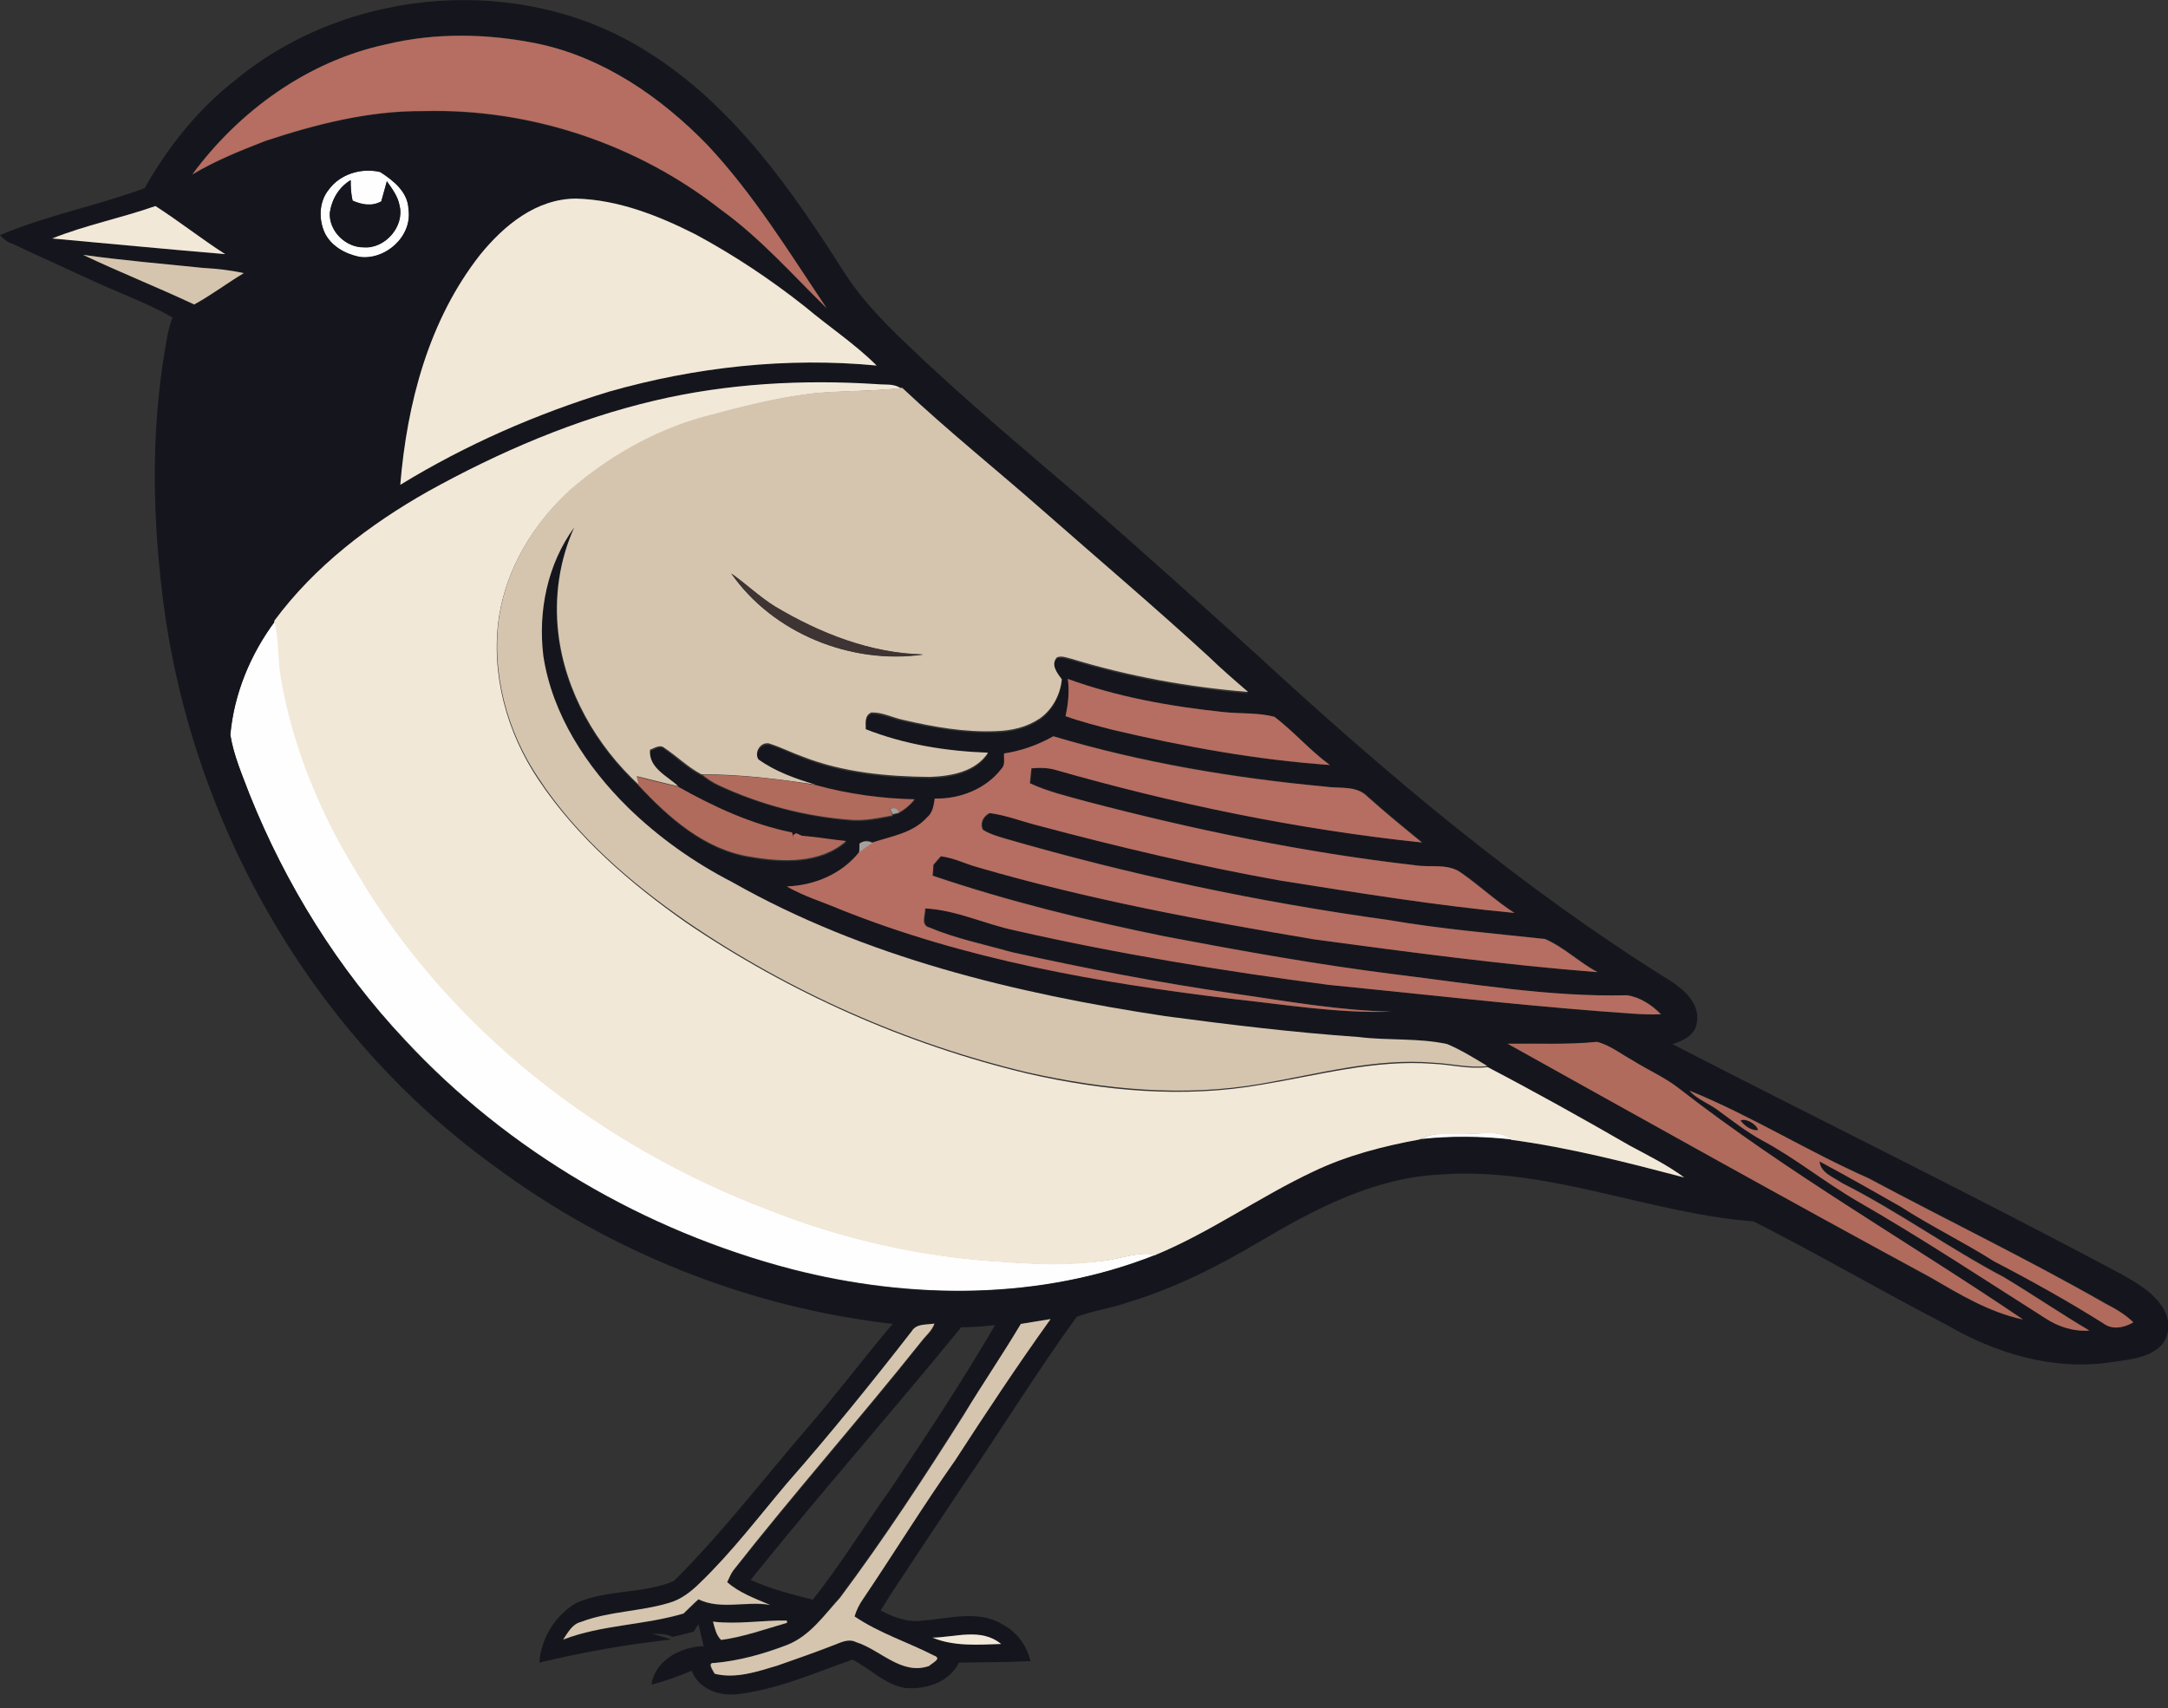<?xml version="1.0" encoding="utf-8"?>
<!-- Generator: Adobe Illustrator 19.2.0, SVG Export Plug-In . SVG Version: 6.00 Build 0)  -->
<svg version="1.1" id="Layer_1" xmlns="http://www.w3.org/2000/svg" xmlns:xlink="http://www.w3.org/1999/xlink" x="0px" y="0px"
	 viewBox="0 0 581.7 458.4" style="enable-background:new 0 0 581.7 458.4;" xml:space="preserve">
<rect x="0" y="0" width="581.7" height="458.4" fill="#333333" stroke="none"/>
<style type="text/css">
	.st0{fill:#FEFEFE;}
	.st1{fill:#15161D;}
	.st2{fill:#B56E61;}
	.st3{fill:#F2E8D8;}
	.st4{fill:#D5C5AF;}
	.st5{fill:#3E3434;}
	.st6{fill:#B06B5D;}
	.st7{fill:#A8A09C;}
	.st8{fill:#7D7876;}
</style>
<g>
	<path class="st0" d="M88.2,50.9c3-4.3,8.8-5.9,13.8-4.7c3.6,2.3,7.5,5.3,7.6,10c1.1,7.3-6.2,13.8-13.2,12.8
		c-3.8-0.8-7.6-2.9-9.3-6.5C85.5,58.8,85.6,54.1,88.2,50.9z M88.5,57.1c-0.3,4.9,4.2,9.3,9,9.2c5.7,0.5,11.1-5.5,9.7-11.2
		c-0.5-2.5-2-4.5-3.4-6.5c-0.5,1.8-1,3.6-1.5,5.4c-2.5,1.4-5.2,0.9-7.7-0.2c-0.4-1.8-0.6-3.6-0.5-5.5C90.9,50.2,89,53.5,88.5,57.1z"
		/>
</g>
<path class="st0" d="M73.8,166.7c1.4,5,0.8,10.3,1.8,15.4c3.2,18.6,10.6,36.3,20.5,52.3c24.8,42,65.4,73.3,110.7,90.4
	c20,7.9,41.3,12.6,62.7,13.8c8.9,0.7,18,0.9,26.9-0.3c4.6-0.6,9.1-2.5,13.8-1.6c-30.9,12.3-65.8,12.1-97.7,3.9
	C173,330.3,136.4,309,108.6,279c-17.9-19-31.9-41.5-41.6-65.7c-2-5.3-4.3-10.5-5.2-16.1C62.8,186.1,67.2,175.5,73.8,166.7z"/>
<path class="st0" d="M381.1,305.7c4.1-2.3,8.8-1.1,13.3-1.5c3.8,0.1,8.1-1,11.3,1.6C397.5,304.9,389.3,304.8,381.1,305.7z"/>
<g>
	<g>
		<path class="st1" d="M63.5,21.2c30.4-24.9,76.9-28.5,110.2-7.3c23.1,14.4,38.9,37.3,53.2,59.8c4.3,6.6,9.8,12.3,15.4,17.7
			c15.3,14.8,31.6,28.4,47.7,42.2c15.9,13.8,31.4,27.8,47,41.9c34.8,32.1,71.1,62.8,111.3,87.8c3.7,2.4,7.8,6.1,7,11
			c-0.3,3.4-3.7,5.1-6.6,5.9c40,20.6,80.5,40.4,120.2,61.6c4.3,2.4,8.9,5,11.5,9.3c2.1,3.3,1.9,8.2-1.3,10.7
			c-3.6,2.9-8.4,3.1-12.8,3.8c-15.4,2.3-30.9-2.4-44.1-10.1c-17.4-9-34.3-18.9-51.7-27.7c-28.2-2.2-55.2-14.7-83.9-12.6
			c-17.9,0.8-34.1,9.4-49.1,18.3c-11,6.5-22.5,12.3-34.8,16c-4.5,1.6-9.3,2.2-13.8,3.9c-10.6,14.6-20,29.9-30.2,44.8
			c-6.5,9.7-13,19.5-19.4,29.2c-1,1.6-2,3.2-3,4.8c3.5,1.9,7.4,3.3,11.4,2.7c7-0.5,14.8-2.9,21.2,1c3.9,2,6.6,5.7,7.6,9.9
			c-6.4,0.3-12.8,0.3-19.2,0.4c-2.6,5.3-8.9,7.3-14.5,6.8c-5.4-0.9-9.3-5.2-14.1-7.6c-10.2,3.6-20.3,8.1-31.1,9.3
			c-4.8,0.5-10.2-1.5-12-6.3c-3.5,1.4-7.1,2.8-10.8,3.7c0.9-6.5,7.9-10.2,14-10.3c-0.5-2-0.9-3.9-1.4-5.9c-0.3,0.5-1,1.5-1.3,2
			c-1.9,0.5-3.8,1-5.7,1.4c-1.7-0.9-3.6-0.8-5.4-0.8c1.7,0.4,3.4,0.9,5.1,1.5c-11.9,1.3-23.7,3.4-35.4,6.2c0.5-6.6,4.2-12.6,9.9-16
			c8.3-3.7,18-2.4,26.2-5.9c12.8-12.7,23.8-27.1,35.5-40.7c8-9.2,15.3-19,23.2-28.3c-38.5-4.4-75.7-19.2-106.8-42.3
			c-49.6-35.8-82.1-93.4-89.2-154c-2.8-23.2-2.9-46.8,1.6-69.8c0.3-1.3,0.7-2.7,1.2-4c-7.2-4.1-15-6.8-22.4-10.3
			c-6.9-3.2-13.8-6.3-20.6-9.5C1.8,65,0.9,64,0,63.1c12.5-5.3,26.1-7.9,38.8-12.6C45.1,39.3,53.3,29.1,63.5,21.2z M103.6,11.9
			c-20.9,4.6-39.4,17.9-52,35c6.2-3.7,12.9-6.4,19.6-9c13.7-4.5,27.8-8.2,42.3-8c28.7-0.8,57.5,8.8,80.1,26.5
			c10.5,7.5,19,17.3,28.2,26.3c-10-15-19.6-30.6-32-43.8c-12.5-12.8-27.9-23.5-45.6-27.2C130.8,8.9,116.8,8.7,103.6,11.9z
			 M88.2,50.9c-2.6,3.2-2.8,7.8-1.1,11.5c1.7,3.6,5.5,5.7,9.3,6.5c7,1,14.3-5.5,13.2-12.8c-0.2-4.6-4.1-7.7-7.6-10
			C97,45,91.3,46.7,88.2,50.9z M128.8,68.4c-13.8,17.5-19.6,39.9-21.3,61.7c17.5-10.7,36.4-19,56-25c23.3-6.7,47.7-9.3,71.8-7
			c-5.9-5.8-12.8-10.4-19.1-15.7c-9.3-7.4-19.1-13.9-29.5-19.5c-10-5.1-20.7-9.3-32-9.6C143.9,53.4,135.1,60.6,128.8,68.4z M14,64
			c15.5,1.5,31,2.9,46.5,4.2c-6.4-4.1-12.4-8.8-18.7-12.9C32.6,58.5,23,60.4,14,64z M22.3,68.4c9.8,4.7,20,8.7,29.8,13.4
			c4.6-2.5,8.8-5.8,13.3-8.4c-3.6-0.9-7.2-1.2-10.9-1.4C43.8,70.8,33,69.9,22.3,68.4z M175.7,107.5c-21.3,5-41.6,13.8-60.7,24.3
			c-15.7,8.9-30.4,20.1-41.2,34.7v0.2c-6.6,8.9-11,19.5-12,30.5c0.9,5.6,3.2,10.8,5.2,16.1c9.7,24.2,23.7,46.7,41.5,65.8
			c27.8,29.9,64.5,51.3,103.9,61.6c31.9,8.2,66.8,8.4,97.7-3.9c14.8-6.2,27.9-15.6,42.4-22.4c9-4.4,18.7-6.9,28.5-8.6
			c8.2-0.9,16.4-0.8,24.5,0.1c15.7,2.1,31.1,6,46.4,10.1c-4.6-3.4-9.7-5.8-14.7-8.6c-12.5-7.3-25.2-14.3-38-21H399
			c-3.5-2.2-7-4.3-10.8-5.9c-7.8-1.7-15.9-0.9-23.8-1.9c-17.4-1.2-34.7-3.3-51.9-5.6c-40.2-6-80.6-15.7-116.2-36
			c-10.2-5.3-19.7-11.9-27.8-19.9c-11.2-11-20.4-24.9-22.8-40.7c-1.5-12,1.1-24.8,8.3-34.6c-4,8.8-5.4,18.7-4.3,28.3
			c1.8,15.7,10.2,30.2,21.7,40.9c8.1,8.7,17.8,17.3,30,19.2c8.5,1.5,18.8,1.9,25.7-4.2c-3.9-0.4-7.8-1.1-11.7-1.4
			c-0.5-0.2-1.4-0.6-1.8-0.8l-0.8,0.5l-0.2-0.6c-10.9-2.2-21-6.8-30.6-12.3c-3-2.8-8-5-7.6-9.8c1.3-0.4,2.8-1.7,4-0.4
			c3.3,2.3,6.2,5.2,9.8,7h0.2c1.4,1.1,2.9,2.1,4.5,2.8c11.2,5.1,23.3,8.3,35.5,9.3c3.8,0.3,7.5-0.5,11.2-1.2l-0.2-0.3
			c0.4-0.1,1.3-0.3,1.7-0.4c1.6-0.9,3.1-2.2,4.3-3.6c-9-0.3-17.9-1.4-26.5-3.8c-5.4-1.6-10.8-3.5-15.4-6.8c-1.2-1.8,0.6-4.7,2.8-4.3
			c3.1,0.9,6.1,2.4,9.2,3.6c10.8,4.2,22.5,5.3,34,5.4c5.7-0.2,12.3-1.4,15.6-6.5c-11.2-0.4-22.4-2.2-32.8-6.3c0-1.7-0.4-3.7,1.5-4.5
			c3,0,5.7,1.4,8.6,2c8.2,1.9,16.6,3.3,25,3c4.1-0.1,8.2-1.1,11.6-3.4c3.4-2.4,5.5-6.4,5.9-10.5c-1.3-1.6-3.1-4-1.3-5.9
			c1.3-0.5,2.6,0.1,3.9,0.4c15.4,4.7,31.4,7.6,47.4,8.9c-3.6-3.1-7.2-6.2-10.6-9.5c-14.6-13.4-29.7-26.3-44.6-39.3
			c-12.5-11-25.5-21.4-37.6-32.8h-0.4c-1.9-1.3-4.2-0.9-6.3-1.1C215.4,101.8,195.2,102.9,175.7,107.5z M286.5,182.2
			c0.5,3.3,0.1,6.7-0.6,10c4.2,1.5,8.5,2.5,12.8,3.7c19.1,4.5,38.5,8.1,58.1,9.4c-5.3-3.9-9.6-8.9-14.8-12.9
			c-4.5-1.3-9.2-0.8-13.7-1.3C314.1,189.6,300,187,286.5,182.2z M269.4,202.2c-0.1,1.4,0.4,3-0.6,4.1c-4.1,5.5-11.2,8.2-17.9,8
			c-0.3,1.8-0.5,3.9-2.1,5.1c-3.8,4.2-9.6,5-14.6,6.7c-1.2-0.7-2.4-0.6-3.5,0.2c0,0.6,0,1.8,0,2.4c-4.6,6-11.9,8.9-19.4,9.2
			c4.4,2.6,9.4,4.1,14.2,6.1c33.7,13.5,69.7,19.8,105.5,24.1c14.1,1.6,28.3,3.9,42.6,3.4c-14.1-0.3-28-2.7-41.9-4.8
			c-20.2-2.9-40.3-6.8-60.2-11.2c-7.3-2.1-14.9-3.6-22-6.6c-2.4-0.6-1-3.4-1.1-5.1c8.3,0.4,16,4.1,24.1,5.9
			c27.8,6.3,55.9,10.9,84.1,14.6c24.3,2.4,48.6,5.2,73,7.1c5.4,0.4,10.8,1.1,16.2,0.8c-2.5-2.5-5.6-4.6-9.1-5.1
			c-20.9,0.5-41.5-3-62.1-5.6c-20.8-2.6-41.3-6.3-61.9-10.2c-21-4.3-41.9-9.4-62.3-16.3c0-0.7,0.1-2.2,0.2-2.9
			c0.6-0.8,1.3-1.5,2-2.3c3.5,0.4,6.7,2.1,10.1,3c29.5,8.6,59.8,14.3,90.1,19.3c25.3,3.4,50.5,6.8,76,8.8c-4.9-2.6-9-6.7-14.1-8.9
			c-14-1.6-28.1-2.7-42-5.1c-34.8-4.8-69.2-12.1-103-21.9c-2-0.6-4-1.1-5.8-2.3c-0.9-1.8,0.2-3.7,1.8-4.5c4.5,0.5,8.8,2.3,13.2,3.4
			c21.4,5.7,42.9,10.8,64.7,14.7c20.9,3.4,41.8,6.7,62.9,8.7c-5-3.2-9.3-7.3-14.2-10.7c-3.6-2.7-8.3-1.4-12.5-2.1
			c-29.8-3.4-59.2-9.5-88.1-17.1c-5.1-1.5-10.4-2.7-15.2-4.9c0.1-1.4,0.3-2.7,0.4-4c2.1-0.1,4.3-0.2,6.4,0.4
			c32.2,9.2,65.1,16,98.4,19.5c-4.9-4-9.9-8.1-14.6-12.3c-3-3.1-7.6-2.1-11.4-2.7c-24.6-2.4-49.1-6.5-72.9-13.5
			C278.5,200,274,201.6,269.4,202.2z M404.5,280.1c37.7,21,75.4,42.1,113.3,62.7c7.9,4.5,16,9.4,25,11.4c-30.7-20.8-63-39.3-92.3-62
			c-3.9-3-8.4-4.9-12.4-7.5c-3.2-1.8-6.1-4.1-9.6-5C420.5,280.4,412.5,280,404.5,280.1z M453.3,292.7c2.2,2.5,5.5,3.5,8.1,5.5
			c3.7,2.7,7.3,5.6,11.3,7.7c9,4.8,16.9,11.3,25.7,16.4c17.2,9.8,33.7,20.7,50.4,31.4c3.5,2.3,7.6,3.6,11.8,3.3
			c-7.7-4.6-15.2-9.6-22.9-14.3c-14.9-7.9-28.5-17.8-43.5-25.3c-2.3-1.6-5.7-2.6-6-5.8c7.3,4,14.5,8.1,21.7,12.1
			c8.1,5.3,16.9,9.5,25.1,14.7c10,5.3,19.8,10.7,29.4,16.7c2.4,1.8,5.6,1.2,8-0.3c-2.2-2.1-4.9-3.7-7.6-5.1
			c-20.8-11.9-42.4-22.3-63.5-33.6C485,309,469.9,299.4,453.3,292.7z M273.9,355.3c-4.9,8.4-10.4,16.4-15.6,24.6
			c-10.5,16.6-21.3,33.1-33.1,48.9c-4.2,4.7-8.1,10.4-14.3,12.7c-6.2,2.4-12.7,4.2-19.4,4.8c-2.1-0.2-0.3,2.1,0.1,2.9
			c5.7,1.4,11.4-0.6,16.8-2.2c5.2-1.8,10.4-3.5,15.4-5.6c1.8-0.7,3.8-1.6,5.7-0.7c6.5,2,12.3,9,19.6,6.4c0.8-0.8,3.6-2,1.3-2.8
			c-7-3.6-14.7-6-21.3-10.5c0.5-1.7,1.2-3.3,2.3-4.7c8.4-12.3,16.2-25,24.7-37.2c8.3-12.8,16.7-25.5,25.6-37.9
			C279.2,354.4,276.5,355,273.9,355.3z M244.6,357.3c-10.8,13.8-21.9,27.5-33.3,40.8c-7.7,9-14.8,18.4-23.3,26.7
			c-2.4,2.4-5.2,4.5-8.5,5.5c-7.7,2.3-16,2.3-23.6,5.1c-2.3,0.7-3.5,2.9-4.7,4.7c10.4-4.1,21.7-3.9,32.3-7c1.3-1.3,2.6-2.6,4-3.8
			c6.1,2.9,12.8,0.4,19.2,1.5c-4-1.7-8.1-3.3-11.5-6.1c0.5-1.1,0.9-2.2,1.6-3.1c16.4-20.8,34-40.7,50.5-61.5
			c1.2-1.5,2.9-2.8,3.5-4.8C248.7,355.6,245.9,355.2,244.6,357.3z M257.9,356.2c-18.6,22.8-38.1,44.9-56.5,67.8
			c5.3,2.4,11,3.9,16.7,5.3c7.5-9.5,13.8-19.8,20.8-29.6c9.7-14.5,19.3-29,28.1-44.1C264,356,260.9,356.2,257.9,356.2z M191.3,435.2
			c0.6,1.7,0.8,3.6,2.1,5c6.1-0.8,11.9-2.9,17.7-4.6L211,435C204.4,434.8,197.8,436,191.3,435.2z M250.2,439.5
			c5.8,2.4,12.2,1.9,18.4,1.7C263.3,436.8,256.3,439.4,250.2,439.5z"/>
	</g>
	<path class="st1" d="M88.5,57.1c0.5-3.6,2.5-6.9,5.6-8.7c0,1.8,0.1,3.7,0.5,5.5c2.5,1.1,5.2,1.6,7.7,0.2c0.5-1.8,1-3.6,1.5-5.4
		c1.4,2,3,4,3.4,6.5c1.4,5.7-4,11.7-9.7,11.2C92.7,66.4,88.2,61.9,88.5,57.1z"/>
	<path class="st1" d="M467,300.7c1.3-0.7,4.4,1,4.7,2.6C469.9,303.5,468,302.1,467,300.7z"/>
</g>
<g>
	<path class="st2" d="M103.6,11.9c13.3-3.2,27.2-2.9,40.6-0.2c17.7,3.7,33.2,14.4,45.6,27.2c12.4,13.2,21.9,28.8,32,43.8
		c-9.2-9-17.7-18.7-28.2-26.3C171,38.6,142.2,29,113.5,29.8c-14.5-0.1-28.7,3.5-42.3,8c-6.7,2.6-13.4,5.3-19.6,9
		C64.2,29.7,82.6,16.4,103.6,11.9z"/>
	<path class="st2" d="M286.5,182.2c13.4,4.9,27.6,7.4,41.8,8.9c4.6,0.5,9.3,0.1,13.7,1.3c5.2,4,9.5,9,14.8,12.9
		c-19.6-1.4-39-4.9-58.1-9.4c-4.3-1.1-8.6-2.2-12.8-3.7C286.6,188.9,287,185.5,286.5,182.2z"/>
	<path class="st2" d="M269.4,202.2c4.7-0.7,9.1-2.3,13.2-4.6c23.7,7.1,48.2,11.2,72.9,13.5c3.8,0.6,8.4-0.4,11.4,2.7
		c4.8,4.3,9.7,8.3,14.6,12.3c-33.3-3.5-66.2-10.3-98.4-19.5c-2.1-0.6-4.3-0.6-6.4-0.4c-0.1,1.3-0.3,2.7-0.4,4
		c4.9,2.3,10.1,3.5,15.2,4.9c29,7.6,58.4,13.7,88.1,17.1c4.2,0.7,8.9-0.6,12.5,2.1c4.9,3.4,9.2,7.5,14.2,10.7
		c-21.1-2-42-5.4-62.9-8.7c-21.8-3.9-43.3-9-64.7-14.7c-4.4-1.1-8.7-2.8-13.2-3.4c-1.7,0.8-2.7,2.8-1.8,4.5c1.8,1.1,3.8,1.7,5.8,2.3
		c33.7,9.8,68.2,17.1,103,21.9c13.9,2.4,28,3.6,42,5.1c5.1,2.2,9.2,6.3,14.1,8.9c-25.4-2-50.7-5.4-76-8.8
		c-30.3-5.1-60.6-10.7-90.1-19.3c-3.4-0.9-6.6-2.6-10.1-3c-0.7,0.8-1.3,1.5-2,2.3c0,0.7-0.1,2.2-0.2,2.9c20.3,6.9,41.2,12,62.3,16.3
		c20.5,3.9,41.1,7.6,61.9,10.2c20.6,2.5,41.3,6.1,62.1,5.6c3.5,0.5,6.7,2.6,9.1,5.1c-5.4,0.2-10.8-0.5-16.2-0.8
		c-24.4-1.9-48.7-4.7-73-7.1c-28.2-3.7-56.4-8.3-84.1-14.6c-8.1-1.7-15.8-5.5-24.1-5.9c0.1,1.7-1.3,4.5,1.1,5.1
		c7.1,3,14.6,4.5,22,6.6c19.9,4.4,40,8.3,60.2,11.2c13.9,2,27.8,4.5,41.9,4.8c-14.3,0.5-28.4-1.9-42.6-3.4
		c-35.9-4.3-71.9-10.6-105.5-24.1c-4.7-2-9.7-3.5-14.2-6.1c7.4-0.3,14.7-3.3,19.4-9.2c1.2-0.9,2.4-1.7,3.6-2.6
		c5.1-1.7,10.8-2.5,14.6-6.7c1.6-1.3,1.8-3.3,2.1-5.1c6.7,0.2,13.8-2.6,17.9-8C269.8,205.2,269.3,203.6,269.4,202.2z"/>
	<path class="st2" d="M212.8,224.1l0.8-0.5c0.5,0.2,1.4,0.6,1.8,0.8C214.7,225.5,212.8,225.7,212.8,224.1z"/>
</g>
<g>
	<path class="st3" d="M128.8,68.4c6.4-7.9,15.1-15.1,25.8-15.1c11.3,0.3,22.1,4.6,32,9.6c10.4,5.6,20.3,12.2,29.5,19.5
		c6.3,5.3,13.3,9.9,19.1,15.7c-24.1-2.3-48.6,0.4-71.8,7c-19.6,6-38.5,14.3-56,25C109.2,108.3,115,86,128.8,68.4z"/>
	<path class="st3" d="M14,64c9-3.6,18.6-5.5,27.7-8.7c6.4,4.1,12.3,8.8,18.7,12.9C45,66.9,29.5,65.4,14,64z"/>
	<path class="st3" d="M175.7,107.5c19.5-4.6,39.8-5.7,59.7-4.4c2.1,0.2,4.5-0.2,6.3,1.1c-7.4,0.8-14.9,0.7-22.3,1.3
		c-10.5,1.1-20.8,3.8-31,6.7c-13.1,3.8-25.2,10.6-35.5,19.5c-9.7,8.8-16.9,20.6-19,33.7c-2.3,15.3,2,31.1,10.6,43.9
		c10.3,15.4,24.5,27.7,39.6,38.3c27.7,18.8,58.9,32.7,91.5,40.5c20.5,4.7,42,6.7,62.9,3c15.2-2.5,30.4-6.8,46-5.6
		c4.8,0.2,9.6,1.5,14.5,0.9h0.2c12.8,6.7,25.5,13.8,38,21c5,2.7,10.1,5.2,14.7,8.6c-15.3-4-30.7-8-46.4-10.1
		c-3.1-2.7-7.5-1.5-11.3-1.6c-4.4,0.4-9.2-0.8-13.3,1.5c-9.8,1.8-19.5,4.3-28.5,8.6c-14.5,6.8-27.6,16.3-42.4,22.4
		c-4.7-0.9-9.2,1-13.8,1.6c-8.9,1.3-17.9,1-26.9,0.3c-21.5-1.2-42.7-5.9-62.7-13.8c-45.3-17.1-85.9-48.4-110.7-90.4
		c-9.9-16-17.3-33.7-20.5-52.3c-1-5.1-0.4-10.4-1.8-15.4v-0.2c10.8-14.6,25.5-25.8,41.2-34.7C134.1,121.2,154.4,112.5,175.7,107.5z"
		/>
	<path class="st3" d="M250.2,439.5c6.1-0.1,13.1-2.7,18.4,1.7C262.4,441.4,256,441.9,250.2,439.5z"/>
</g>
<g>
	<path class="st4" d="M22.3,68.4c10.7,1.5,21.5,2.4,32.2,3.5c3.7,0.2,7.3,0.6,10.9,1.4c-4.5,2.7-8.7,5.9-13.3,8.4
		C42.3,77.1,32.2,73.1,22.3,68.4z"/>
	<g>
		<path class="st4" d="M219.4,105.4c7.4-0.6,14.9-0.4,22.3-1.3h0.4c12.1,11.4,25.1,21.8,37.6,32.8c14.9,13.1,30,25.9,44.6,39.3
			c3.4,3.3,7,6.4,10.6,9.5c-16-1.3-32-4.2-47.4-8.9c-1.3-0.3-2.6-0.9-3.9-0.4c-1.8,1.9,0.1,4.3,1.3,5.9c-0.4,4.1-2.5,8.1-5.9,10.5
			c-3.4,2.3-7.5,3.3-11.6,3.4c-8.4,0.4-16.8-1.1-25-3c-2.9-0.6-5.6-2.1-8.6-2c-1.9,0.8-1.5,2.9-1.5,4.5c10.4,4.1,21.6,5.9,32.8,6.3
			c-3.3,5.1-9.9,6.3-15.6,6.5c-11.5-0.1-23.2-1.2-34-5.4c-3.1-1.1-6-2.6-9.2-3.6c-2.3-0.4-4,2.4-2.8,4.3c4.6,3.3,10,5.2,15.4,6.8
			c-10.1-1.6-20.3-2.8-30.5-2.8h-0.2c-3.6-1.9-6.5-4.8-9.8-7c-1.3-1.2-2.8,0-4,0.4c-0.4,4.9,4.6,7,7.6,9.8
			c-3.7-0.8-7.4-1.8-11.1-2.7c0.2,0.6,0.4,1.8,0.6,2.4c-11.5-10.6-19.9-25.2-21.7-40.9c-1.1-9.6,0.3-19.5,4.3-28.3
			c-7.2,9.8-9.8,22.6-8.3,34.6c2.4,15.7,11.6,29.7,22.8,40.7c8.2,8,17.7,14.7,27.8,19.9c35.6,20.2,76,29.9,116.2,36
			c17.3,2.3,34.6,4.4,51.9,5.6c7.9,1,16,0.2,23.8,1.9c3.8,1.6,7.3,3.8,10.8,5.9c-4.9,0.6-9.7-0.7-14.5-0.9c-15.6-1.3-30.8,3-46,5.6
			c-20.9,3.7-42.3,1.6-62.9-3c-32.6-7.8-63.8-21.6-91.5-40.5c-15.1-10.5-29.4-22.8-39.6-38.3c-8.6-12.7-12.9-28.6-10.6-43.9
			c2.1-13,9.3-24.8,19-33.7c10.3-8.9,22.4-15.8,35.5-19.5C198.6,109.2,208.8,106.5,219.4,105.4z M196.2,153.9
			c11.3,16.2,32.2,24.5,51.5,21.8c-14.2-0.4-27.8-5.7-39.8-12.9C203.7,160.1,200.2,156.7,196.2,153.9z"/>
	</g>
	<path class="st4" d="M273.9,355.3c2.7-0.4,5.3-0.9,8-1.3c-8.9,12.4-17.3,25.1-25.6,37.9c-8.6,12.2-16.4,24.9-24.7,37.2
		c-1,1.4-1.8,3-2.3,4.7c6.6,4.5,14.3,6.9,21.3,10.5c2.3,0.8-0.5,2-1.3,2.8c-7.4,2.6-13.1-4.4-19.6-6.4c-1.9-1-3.9,0-5.7,0.7
		c-5.1,2-10.3,3.8-15.4,5.6c-5.4,1.6-11.1,3.6-16.8,2.2c-0.4-0.8-2.2-3.1-0.1-2.9c6.7-0.6,13.1-2.4,19.4-4.8c6.2-2.4,10-8,14.3-12.7
		c11.8-15.8,22.6-32.3,33.1-48.9C263.4,371.7,268.9,363.7,273.9,355.3z"/>
	<path class="st4" d="M244.6,357.3c1.3-2.2,4-1.7,6.1-2.1c-0.6,1.9-2.3,3.2-3.5,4.8c-16.5,20.7-34.1,40.6-50.5,61.5
		c-0.7,1-1.1,2.1-1.6,3.1c3.3,2.9,7.5,4.4,11.5,6.1c-6.4-1.1-13.2,1.4-19.2-1.5c-1.4,1.2-2.7,2.6-4,3.8c-10.6,3.2-21.9,3-32.3,7
		c1.3-1.9,2.4-4.1,4.7-4.7c7.6-2.9,15.9-2.8,23.6-5.1c3.3-0.9,6.1-3.1,8.5-5.5c8.5-8.2,15.7-17.7,23.3-26.7
		C222.8,384.8,233.8,371.2,244.6,357.3z"/>
	<path class="st4" d="M191.3,435.2c6.6,0.8,13.2-0.4,19.8-0.3l0.1,0.6c-5.9,1.7-11.7,3.8-17.7,4.6
		C192.1,438.8,191.8,436.9,191.3,435.2z"/>
</g>
<g>
	<path class="st5" d="M196.2,153.9c4,2.8,7.5,6.2,11.7,8.8c12.1,7.2,25.6,12.6,39.8,12.9C228.4,178.4,207.5,170,196.2,153.9z"/>
</g>
<g>
	<path class="st6" d="M188.4,207.9c10.2,0,20.4,1.1,30.5,2.8c8.7,2.4,17.6,3.6,26.5,3.8c-1.2,1.5-2.6,2.7-4.3,3.6
		c-0.4-1.2-1.1-1.5-2.4-1c0.2,0.4,0.5,1,0.6,1.4l0.2,0.3c-3.7,0.7-7.4,1.5-11.2,1.2c-12.3-0.9-24.4-4.1-35.5-9.3
		C191.3,210,189.8,209,188.4,207.9z"/>
	<path class="st6" d="M170.8,208.4c3.7,1,7.4,1.9,11.1,2.7c9.6,5.4,19.7,10.1,30.6,12.3l0.2,0.6c0.1,1.6,2,1.4,2.6,0.3
		c3.9,0.3,7.8,1,11.7,1.4c-6.9,6.1-17.1,5.7-25.7,4.2c-12.2-1.9-21.9-10.5-30-19.2C171.3,210.3,171,209.1,170.8,208.4z"/>
	<path class="st6" d="M404.5,280.1c8-0.1,16,0.3,24-0.5c3.5,0.9,6.5,3.3,9.6,5c4.1,2.6,8.6,4.5,12.4,7.5
		c29.3,22.8,61.6,41.2,92.3,62c-9.1-1.9-17.1-6.8-25-11.4C479.9,322.2,442.2,301.1,404.5,280.1z"/>
	<g>
		<path class="st6" d="M453.3,292.7c16.5,6.7,31.7,16.3,48,23.5c21.1,11.3,42.7,21.7,63.5,33.6c2.7,1.4,5.4,2.9,7.6,5.1
			c-2.4,1.4-5.6,2.1-8,0.3c-9.5-6-19.4-11.5-29.4-16.7c-8.2-5.2-16.9-9.4-25.1-14.7c-7.2-4.1-14.4-8.2-21.7-12.1
			c0.3,3.1,3.7,4.2,6,5.8c15,7.6,28.7,17.5,43.5,25.3c7.7,4.6,15.1,9.7,22.9,14.3c-4.2,0.3-8.3-1-11.8-3.3
			c-16.7-10.6-33.2-21.5-50.4-31.4c-8.8-5.1-16.7-11.6-25.7-16.4c-4-2.2-7.6-5-11.3-7.7C458.8,296.2,455.5,295.2,453.3,292.7z
			 M467,300.7c1,1.4,2.9,2.8,4.7,2.6C471.4,301.7,468.4,300,467,300.7z"/>
	</g>
</g>
<g>
	<path class="st7" d="M238.8,217.1c1.2-0.5,2-0.2,2.4,1c-0.4,0.1-1.3,0.3-1.7,0.4C239.3,218.2,239,217.5,238.8,217.1z"/>
	<path class="st7" d="M230.6,226.4c1.1-0.8,2.3-0.8,3.5-0.2c-1.2,0.8-2.4,1.7-3.6,2.6C230.6,228.2,230.6,227,230.6,226.4z"/>
</g>
<g>
	<path class="st8" d="M452.7,292.4"/>
</g>
</svg>
